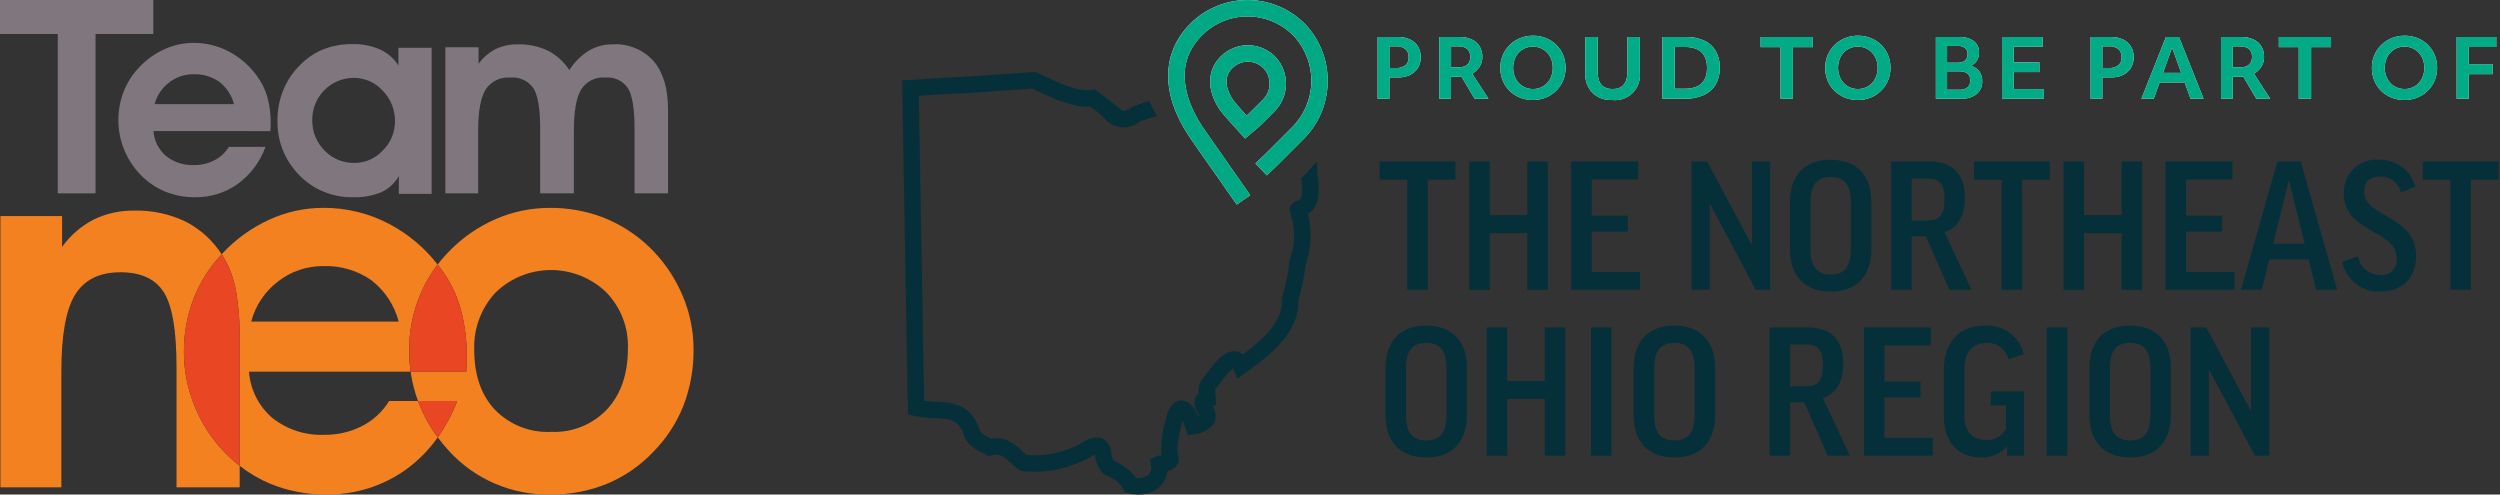 <?xml version="1.0" encoding="UTF-8"?> <svg xmlns="http://www.w3.org/2000/svg" width="364" height="72" viewBox="0 0 364 72" fill="none"><rect x="0" y="0" width="364" height="72" fill="#333333" stroke="none"/><g clip-path="url(#clip0_2_2)"><path d="M272.47 29.414V36.295C272.47 40.109 270.408 42.454 266.543 42.454C262.678 42.454 260.616 40.109 260.616 36.295V29.414C260.616 25.6 262.678 23.255 266.543 23.255C270.408 23.255 272.47 25.6 272.47 29.414ZM269.481 29.414C269.481 26.889 268.553 25.781 266.543 25.781C264.559 25.781 263.605 26.889 263.605 29.414V36.295C263.605 38.846 264.559 39.98 266.543 39.98C268.527 39.98 269.481 38.846 269.481 36.295V29.414Z" fill="#053039"></path><path d="M280.407 34.414H278.345V42.197H275.356V23.513H280.845C284.453 23.513 286.077 25.472 286.077 28.77C286.077 31.476 285.046 33.203 283.113 33.795L287.056 42.195H283.809L280.407 34.414ZM278.345 32.095H280.716C282.572 32.095 283.116 31.039 283.116 28.977C283.116 26.838 282.497 26.014 280.745 26.014H278.345V32.095Z" fill="#053039"></path><path d="M298.447 23.513V26.167H294.427V42.196H291.437V26.168H287.417V23.513H298.447Z" fill="#053039"></path><path d="M303.446 23.513V31.322H308.909V23.513H311.899V42.197H308.909V33.95H303.446V42.197H300.457V23.513H303.446Z" fill="#053039"></path><path d="M325.042 23.513V26.142H318.29V31.399H323.547V33.718H318.29V39.594H325.325V42.194H315.301V23.513H325.042Z" fill="#053039"></path><path d="M329.321 42.197H326.28L331.589 23.513H334.989L340.298 42.197H337.229L336.121 37.764H330.4L329.321 42.197ZM330.97 35.497H335.557L333.289 26.323H333.237L330.97 35.497Z" fill="#053039"></path><path d="M351.664 27.146L349.577 28.046C349.431 27.368 349.052 26.762 348.506 26.334C347.96 25.906 347.281 25.682 346.588 25.701C344.888 25.701 344.217 26.601 344.217 27.943C344.217 31.654 351.794 31.371 351.794 37.22C351.794 40.571 349.707 42.452 346.485 42.452C345.212 42.482 343.969 42.065 342.972 41.274C341.974 40.484 341.284 39.369 341.022 38.123L343.315 37.323C343.445 38.068 343.829 38.745 344.403 39.239C344.976 39.732 345.703 40.011 346.459 40.029C346.797 40.082 347.143 40.055 347.469 39.95C347.794 39.844 348.091 39.664 348.334 39.423C348.577 39.183 348.76 38.888 348.869 38.564C348.978 38.239 349.008 37.894 348.959 37.555C348.959 33.432 341.254 33.973 341.254 28.123C341.231 27.459 341.349 26.799 341.599 26.184C341.849 25.569 342.226 25.013 342.705 24.554C343.184 24.094 343.754 23.741 344.379 23.516C345.004 23.292 345.669 23.202 346.331 23.252C347.529 23.2 348.71 23.557 349.679 24.264C350.648 24.971 351.348 25.986 351.665 27.143" fill="#053039"></path><path d="M363.777 23.513V26.167H359.757V42.196H356.768V26.168H352.748V23.513H363.777Z" fill="#053039"></path><path d="M213.583 53.566V60.447C213.583 64.261 211.521 66.606 207.656 66.606C203.791 66.606 201.729 64.261 201.729 60.447V53.566C201.729 49.752 203.791 47.407 207.656 47.407C211.521 47.407 213.583 49.752 213.583 53.566ZM210.594 53.566C210.594 51.041 209.666 49.933 207.656 49.933C205.672 49.933 204.718 51.041 204.718 53.566V60.447C204.718 62.998 205.672 64.132 207.656 64.132C209.64 64.132 210.594 62.998 210.594 60.447V53.566Z" fill="#053039"></path><path d="M219.459 47.665V55.474H224.922V47.665H227.911V66.349H224.922V58.102H219.459V66.349H216.47V47.665H219.459Z" fill="#053039"></path><path d="M234.637 47.665H231.648V66.349H234.637V47.665Z" fill="#053039"></path><path d="M249.714 53.566V60.447C249.714 64.261 247.652 66.606 243.787 66.606C239.922 66.606 237.859 64.261 237.859 60.447V53.566C237.859 49.752 239.921 47.407 243.786 47.407C247.651 47.407 249.713 49.752 249.713 53.566M246.724 53.566C246.724 51.041 245.796 49.933 243.786 49.933C241.802 49.933 240.848 51.041 240.848 53.566V60.447C240.848 62.998 241.801 64.132 243.786 64.132C245.771 64.132 246.724 62.998 246.724 60.447V53.566Z" fill="#053039"></path><path d="M262.702 58.566H260.64V66.349H257.651V47.665H263.14C266.748 47.665 268.371 49.624 268.371 52.922C268.371 55.628 267.34 57.355 265.408 57.947L269.351 66.347H266.104L262.702 58.566ZM260.64 56.247H263.011C264.866 56.247 265.411 55.191 265.411 53.129C265.411 50.99 264.792 50.166 263.04 50.166H260.64V56.247Z" fill="#053039"></path><path d="M281.13 47.665V50.293H274.378V55.55H279.63V57.869H274.373V63.745H281.409V66.345H271.387V47.665H281.13Z" fill="#053039"></path><path d="M294.658 51.556L292.442 52.329C292.272 51.634 291.871 51.018 291.304 50.582C290.737 50.146 290.039 49.915 289.324 49.929C287.056 49.929 286 51.295 286 54.001V60.34C286 62.84 287.134 64.051 289.221 64.051C289.798 64.088 290.373 63.956 290.876 63.672C291.379 63.388 291.789 62.964 292.056 62.451V59.027H289.866V56.991H294.685V66.346H292.237V65.032H292.186C291.715 65.55 291.137 65.959 290.491 66.231C289.846 66.502 289.149 66.63 288.449 66.604C285.125 66.604 283.011 64.465 283.011 60.393V54.002C283.011 50.033 284.97 47.402 289.093 47.402C290.359 47.336 291.609 47.714 292.625 48.472C293.642 49.23 294.362 50.319 294.66 51.551" fill="#053039"></path><path d="M300.998 47.665H298.009V66.349H300.998V47.665Z" fill="#053039"></path><path d="M316.075 53.566V60.447C316.075 64.261 314.013 66.606 310.148 66.606C306.283 66.606 304.221 64.261 304.221 60.447V53.566C304.221 49.752 306.283 47.407 310.148 47.407C314.013 47.407 316.075 49.752 316.075 53.566ZM313.085 53.566C313.085 51.041 312.157 49.933 310.147 49.933C308.163 49.933 307.209 51.041 307.209 53.566V60.447C307.209 62.998 308.162 64.132 310.147 64.132C312.132 64.132 313.085 62.998 313.085 60.447V53.566Z" fill="#053039"></path><path d="M321.228 47.665L327.696 59.751H327.748V47.665H330.402V66.349H328.315L321.666 53.876H321.615V66.349H318.961V47.665H321.228Z" fill="#053039"></path><path d="M180.072 29.786C178.804 27.961 177.407 25.972 176.172 24.218C174.744 22.186 173.616 20.58 173.167 19.91C169.007 13.701 169.061 7.701 173.315 3.447C174.433 2.329 175.765 1.447 177.232 0.856C178.699 0.264 180.269 -0.026 181.85 0.002C183.432 0.031 184.991 0.378 186.435 1.023C187.879 1.668 189.178 2.597 190.255 3.755C192.306 6.045 193.4 9.034 193.311 12.107C193.223 15.18 191.958 18.101 189.779 20.269L186.079 23.969L184.447 25.534L182.79 23.805L184.404 22.257L188.09 18.57C189.835 16.843 190.852 14.513 190.929 12.059C191.007 9.605 190.14 7.215 188.507 5.382C187.649 4.459 186.614 3.719 185.463 3.206C184.313 2.692 183.071 2.416 181.811 2.393C180.551 2.37 179.3 2.602 178.132 3.074C176.964 3.546 175.902 4.249 175.012 5.14C170.399 9.753 173.125 15.54 175.16 18.576C175.594 19.224 176.772 20.9 178.135 22.84C179.369 24.597 180.768 26.588 182.035 28.419L180.072 29.786Z" fill="white"></path><path d="M181.285 20.166L180.505 19.312C179.912 18.664 177.95 16.505 177.584 15.958C175.684 13.115 175.735 10.225 177.732 8.228C178.263 7.697 178.897 7.278 179.594 6.997C180.291 6.715 181.037 6.577 181.788 6.591C182.54 6.605 183.281 6.769 183.967 7.076C184.654 7.382 185.271 7.824 185.783 8.374C186.757 9.46 187.278 10.878 187.238 12.336C187.198 13.795 186.6 15.182 185.568 16.213L184.028 17.754L183.287 18.462L181.285 20.166ZM181.685 8.984C181.265 8.983 180.849 9.065 180.461 9.226C180.073 9.387 179.721 9.623 179.425 9.921C177.939 11.407 178.685 13.299 179.573 14.621C179.723 14.842 180.581 15.821 181.495 16.836L181.705 16.657L182.351 16.038L183.873 14.515C184.472 13.926 184.822 13.129 184.851 12.29C184.88 11.45 184.586 10.631 184.029 10.002C183.737 9.686 183.384 9.432 182.991 9.257C182.598 9.081 182.173 8.987 181.743 8.981H181.684" fill="white"></path><path d="M191.737 23.516C191.75 23.831 191.798 25.3 191.848 25.716C192.036 27.268 192.363 29.966 190.448 31.162C191.044 33.553 190.93 36.066 190.121 38.394C189.915 40.223 189.547 42.03 189.021 43.794C189.245 48.594 184.337 52.134 181.386 54.264L180.149 55.157L179.575 53.743C179.557 53.699 179.54 53.662 179.525 53.629C178.847 54.244 178.241 54.934 177.72 55.687C177.429 56.074 177.172 56.415 176.94 56.674C176.926 57.005 176.939 57.336 176.98 57.664C176.99 57.764 176.999 57.864 177.005 57.937L177.083 58.99L176.569 59.09C176.805 59.452 176.951 59.864 176.995 60.294C177.039 60.723 176.98 61.157 176.822 61.559C176.502 62.03 176.08 62.422 175.587 62.706C175.094 62.99 174.543 63.158 173.975 63.199L172.94 63.394L172.615 62.394C172.494 62.017 172.345 61.649 172.169 61.294L172.141 61.402C171.761 62.882 171.188 65.119 171.553 66.402L171.583 66.539C171.627 66.767 171.623 67.001 171.571 67.228C171.519 67.454 171.421 67.667 171.283 67.853C170.958 68.249 170.492 68.504 169.983 68.565C169.903 69.453 169.497 70.279 168.843 70.885C167.987 71.634 166.88 72.032 165.743 72.001C165.285 72 164.828 71.947 164.382 71.844L163.782 71.708L163.543 71.144C162.933 70.26 162.066 69.585 161.059 69.212L160.829 69.13L160.649 68.964C159.978 68.264 159.556 67.363 159.449 66.399C159.436 66.335 159.422 66.264 159.407 66.199C159.289 66.253 159.139 66.331 158.95 66.44C155.914 68.199 152.401 68.956 148.91 68.604L148.602 68.571L148.349 68.393C147.904 68.068 147.48 67.715 147.079 67.336C146.028 66.379 145.557 66.002 144.436 66.291L143.928 66.422L143.487 66.138C143.415 66.092 143.231 66.003 143.068 65.924C142.04 65.53 141.161 64.825 140.553 63.908L140.486 63.787L140.449 63.654C139.719 61.066 138.404 60.997 136.017 60.871C135.046 60.843 134.08 60.737 133.126 60.556L132.194 60.356L131.343 11.713L137.924 11.302C140.124 11.217 143.262 10.991 146.024 10.792C147.654 10.675 149.194 10.563 150.458 10.486L150.765 10.467L151.043 10.598L151.743 10.933C153.82 11.933 156.958 13.433 158.883 13.094L159.4 13.002L160.237 13.636C160.88 14.121 161.425 14.536 161.586 14.66L163.466 16.153C163.937 16.134 164.386 15.948 164.732 15.627L164.897 15.499L165.097 15.435L166.677 14.908L167.324 14.692L168.432 16.922L167.443 17.175L166.036 17.644C165.354 18.236 164.479 18.558 163.576 18.548C162.673 18.538 161.805 18.198 161.136 17.592L161.068 17.528L160.043 16.49C159.814 16.313 159.19 15.842 158.801 15.549L158.765 15.522C156.176 15.717 153.041 14.213 150.712 13.094L150.301 12.894C149.11 12.969 147.693 13.071 146.201 13.179C143.423 13.379 140.274 13.606 138.031 13.693L133.779 13.959L134.558 58.353C135.089 58.415 135.623 58.443 136.146 58.47C138.646 58.602 141.486 58.751 142.709 62.829C143.104 63.235 143.581 63.552 144.109 63.757L144.32 63.857C146.441 63.501 147.682 64.633 148.693 65.557C148.96 65.8 149.215 66.033 149.485 66.244C152.351 66.473 155.219 65.824 157.707 64.384L157.733 64.368C158.126 64.065 158.585 63.858 159.072 63.764C159.559 63.67 160.062 63.692 160.539 63.827C160.906 64.045 161.214 64.352 161.434 64.718C161.653 65.085 161.779 65.5 161.798 65.927C161.848 66.327 161.972 66.715 162.163 67.07C163.443 67.613 164.56 68.48 165.405 69.585C165.722 69.634 166.046 69.619 166.357 69.54C166.668 69.461 166.96 69.32 167.215 69.126C167.388 68.947 167.512 68.727 167.575 68.486C167.638 68.246 167.639 67.993 167.576 67.752L167.447 66.897L168.218 66.505C168.492 66.376 168.785 66.296 169.086 66.267C169.007 64.417 169.254 62.568 169.815 60.803C169.868 60.596 169.915 60.403 169.964 60.214L170.007 60.076C170.577 58.576 171.444 58.276 172.058 58.301C173.17 58.329 173.952 59.401 174.477 60.581C174.522 60.561 174.559 60.543 174.589 60.527C174.533 60.383 174.428 60.181 174.358 60.045C174.137 59.736 173.994 59.379 173.942 59.002C173.89 58.626 173.929 58.243 174.058 57.886C174.169 57.65 174.335 57.445 174.542 57.286C174.481 56.902 174.501 56.509 174.602 56.133C174.702 55.757 174.88 55.406 175.125 55.103C175.286 54.93 175.537 54.596 175.803 54.243C176.968 52.695 178.29 50.943 179.92 51.154C180.301 51.204 180.659 51.363 180.952 51.612C183.522 49.712 186.871 46.904 186.616 43.751L186.598 43.526L186.663 43.309C187.191 41.605 187.551 39.855 187.739 38.081L187.744 37.817L187.86 37.58C188.606 35.467 188.614 33.163 187.883 31.045C187.804 30.874 187.765 30.687 187.767 30.498C187.77 30.31 187.815 30.124 187.899 29.956C187.982 29.787 188.103 29.639 188.251 29.522C188.399 29.406 188.572 29.324 188.756 29.283C189.616 29.089 189.763 28.414 189.471 25.999L191.737 23.516Z" fill="#053039"></path><path d="M200.583 14.371V5.387H203.55C204.155 5.372 204.755 5.495 205.305 5.747C205.777 5.969 206.174 6.322 206.451 6.764C206.732 7.233 206.873 7.772 206.859 8.319C206.872 8.867 206.731 9.408 206.451 9.879C206.175 10.324 205.777 10.681 205.305 10.908C204.756 11.164 204.155 11.29 203.55 11.274H202.297V14.374L200.583 14.371ZM203.266 6.747H202.297V9.902H203.266C203.754 9.935 204.238 9.793 204.631 9.502C204.792 9.354 204.918 9.171 204.999 8.967C205.08 8.764 205.114 8.545 205.098 8.326C205.112 8.108 205.077 7.889 204.997 7.686C204.916 7.482 204.791 7.299 204.631 7.15C204.241 6.853 203.755 6.708 203.266 6.742" fill="white"></path><path d="M209.555 14.371V5.387H212.51C213.12 5.372 213.726 5.493 214.283 5.742C214.755 5.956 215.154 6.304 215.43 6.742C215.706 7.21 215.845 7.747 215.83 8.291C215.841 8.804 215.697 9.309 215.416 9.739C215.145 10.148 214.78 10.486 214.352 10.726L216.716 14.367H214.695L212.804 11.179H211.267V14.371H209.555ZM212.274 6.747H211.274V9.82H212.22C213.457 9.82 214.076 9.308 214.076 8.283C214.076 7.258 213.476 6.746 212.276 6.746" fill="white"></path><path d="M223.196 14.56C222.549 14.567 221.907 14.448 221.305 14.211C220.743 13.987 220.23 13.653 219.798 13.23C219.367 12.807 219.026 12.3 218.798 11.741C218.558 11.15 218.437 10.517 218.443 9.879C218.437 9.246 218.56 8.619 218.804 8.035C219.038 7.476 219.382 6.97 219.815 6.546C220.25 6.119 220.764 5.782 221.328 5.553C221.921 5.313 222.556 5.192 223.196 5.198C223.843 5.191 224.485 5.31 225.087 5.547C225.649 5.771 226.161 6.105 226.594 6.528C227.024 6.95 227.364 7.455 227.594 8.012C227.835 8.605 227.956 9.239 227.949 9.879C227.955 10.512 227.832 11.139 227.588 11.723C227.353 12.282 227.01 12.788 226.577 13.212C226.142 13.638 225.628 13.976 225.064 14.205C224.471 14.445 223.837 14.566 223.197 14.56M223.197 12.96C223.713 12.972 224.222 12.839 224.667 12.576C225.111 12.313 225.472 11.93 225.709 11.471C225.965 10.977 226.093 10.427 226.082 9.871C226.093 9.318 225.965 8.771 225.709 8.281C225.471 7.833 225.117 7.456 224.685 7.191C224.236 6.92 223.72 6.781 223.196 6.791C222.68 6.779 222.17 6.912 221.726 7.175C221.282 7.438 220.921 7.821 220.684 8.28C220.439 8.774 220.311 9.318 220.311 9.87C220.311 10.422 220.439 10.966 220.684 11.46C220.92 11.912 221.273 12.292 221.707 12.56C222.156 12.832 222.672 12.97 223.196 12.96" fill="white"></path><path d="M234.768 14.56C234.235 14.594 233.701 14.518 233.198 14.338C232.695 14.158 232.234 13.878 231.843 13.514C231.482 13.117 231.205 12.651 231.027 12.144C230.85 11.638 230.775 11.101 230.809 10.565V5.387H232.617V10.435C232.617 12.121 233.338 12.964 234.78 12.965C236.222 12.966 236.947 12.122 236.955 10.435V5.387H238.763V10.564C238.821 11.104 238.758 11.649 238.577 12.161C238.397 12.673 238.104 13.138 237.72 13.521C237.337 13.905 236.872 14.198 236.36 14.379C235.848 14.559 235.302 14.622 234.763 14.564" fill="white"></path><path d="M242.037 14.371V5.387H245.477C246.394 5.362 247.305 5.544 248.142 5.919C248.847 6.245 249.435 6.779 249.826 7.45C250.23 8.19 250.43 9.024 250.405 9.867C250.428 10.716 250.221 11.555 249.805 12.296C249.401 12.975 248.799 13.514 248.079 13.839C247.217 14.216 246.283 14.397 245.343 14.371H242.037ZM245.311 6.841H243.822V12.917H245.311C247.462 12.917 248.538 11.904 248.538 9.879C248.538 7.854 247.462 6.841 245.311 6.841Z" fill="white"></path><path d="M259.248 14.371V6.864H256.348V5.387H263.948V6.864H261.048V14.37L259.248 14.371Z" fill="white"></path><path d="M270.502 14.56C269.855 14.567 269.213 14.448 268.611 14.211C268.049 13.987 267.536 13.653 267.104 13.23C266.673 12.807 266.332 12.3 266.104 11.741C265.864 11.15 265.743 10.517 265.749 9.879C265.743 9.246 265.866 8.619 266.11 8.035C266.344 7.476 266.688 6.97 267.121 6.546C267.556 6.119 268.07 5.782 268.634 5.553C269.227 5.313 269.862 5.192 270.502 5.198C271.149 5.191 271.791 5.31 272.393 5.547C272.955 5.771 273.467 6.105 273.9 6.528C274.33 6.95 274.67 7.455 274.9 8.012C275.141 8.604 275.262 9.239 275.255 9.879C275.261 10.512 275.138 11.139 274.894 11.723C274.659 12.282 274.316 12.788 273.883 13.212C273.448 13.638 272.934 13.976 272.37 14.205C271.777 14.445 271.143 14.566 270.503 14.56M270.503 12.96C271.019 12.972 271.529 12.839 271.973 12.576C272.417 12.313 272.778 11.93 273.015 11.471C273.27 10.977 273.398 10.427 273.387 9.871C273.398 9.318 273.27 8.771 273.015 8.281C272.778 7.833 272.425 7.457 271.993 7.191C271.544 6.92 271.028 6.781 270.504 6.791C269.988 6.779 269.478 6.912 269.034 7.175C268.59 7.438 268.229 7.821 267.992 8.28C267.747 8.774 267.619 9.318 267.619 9.87C267.619 10.422 267.747 10.966 267.992 11.46C268.227 11.912 268.58 12.292 269.014 12.56C269.462 12.831 269.979 12.97 270.503 12.96" fill="white"></path><path d="M281.861 14.371V5.387H285.206C285.98 5.338 286.747 5.549 287.387 5.987C287.641 6.189 287.842 6.448 287.975 6.744C288.108 7.04 288.168 7.363 288.15 7.687C288.156 8.092 288.043 8.491 287.825 8.833C287.61 9.172 287.295 9.436 286.925 9.59C287.414 9.697 287.851 9.97 288.16 10.364C288.468 10.769 288.629 11.267 288.615 11.776C288.636 12.139 288.573 12.502 288.431 12.836C288.288 13.171 288.07 13.467 287.793 13.703C287.105 14.195 286.267 14.434 285.423 14.377L281.861 14.371ZM285.041 6.688H283.489V9.135H285.002C285.987 9.135 286.48 8.705 286.48 7.846C286.49 7.683 286.462 7.52 286.397 7.37C286.333 7.22 286.234 7.087 286.108 6.983C285.795 6.765 285.418 6.66 285.038 6.683M285.262 10.383H283.489V13.066H285.357C285.762 13.094 286.162 12.969 286.48 12.717C286.614 12.589 286.719 12.433 286.786 12.26C286.853 12.088 286.882 11.902 286.87 11.717C286.87 10.827 286.334 10.382 285.263 10.381" fill="white"></path><path d="M291.494 14.371V5.387H297.428V6.794H293.185V9.087H296.94V10.494H293.181V12.965H297.59V14.372L291.494 14.371Z" fill="white"></path><path d="M304.39 14.371V5.387H307.357C307.962 5.372 308.562 5.495 309.112 5.747C309.584 5.969 309.982 6.322 310.259 6.764C310.54 7.233 310.681 7.772 310.667 8.319C310.68 8.867 310.539 9.408 310.259 9.879C309.983 10.324 309.585 10.681 309.112 10.908C308.563 11.164 307.962 11.29 307.357 11.274H306.104V14.374L304.39 14.371ZM307.073 6.747H306.104V9.902H307.073C307.561 9.935 308.045 9.793 308.438 9.502C308.599 9.354 308.725 9.171 308.806 8.967C308.887 8.764 308.921 8.545 308.905 8.326C308.919 8.108 308.884 7.889 308.804 7.686C308.723 7.482 308.598 7.299 308.438 7.15C308.048 6.852 307.562 6.707 307.073 6.742" fill="white"></path><path d="M311.79 14.371L315.36 5.387H317.26L320.842 14.371H318.942L318.091 12.007H314.439L313.588 14.371H311.79ZM314.935 10.612H317.583L316.259 6.924L314.935 10.612Z" fill="white"></path><path d="M323.375 14.371V5.387H326.33C326.94 5.372 327.546 5.493 328.103 5.742C328.575 5.956 328.974 6.304 329.25 6.742C329.527 7.21 329.665 7.747 329.65 8.291C329.661 8.804 329.517 9.309 329.236 9.739C328.965 10.148 328.6 10.487 328.172 10.726L330.536 14.367H328.517L326.626 11.175H325.089V14.367L323.375 14.371ZM326.094 6.747H325.094V9.82H326.04C327.277 9.82 327.896 9.308 327.896 8.283C327.896 7.258 327.296 6.746 326.096 6.746" fill="white"></path><path d="M334.698 14.371V6.864H331.798V5.387H339.398V6.864H336.498V14.37L334.698 14.371Z" fill="white"></path><path d="M350.097 14.56C349.45 14.567 348.808 14.448 348.206 14.211C347.644 13.987 347.131 13.653 346.699 13.23C346.268 12.807 345.927 12.3 345.699 11.741C345.459 11.15 345.338 10.517 345.344 9.879C345.338 9.246 345.461 8.619 345.705 8.035C345.939 7.476 346.283 6.97 346.716 6.546C347.151 6.119 347.665 5.782 348.229 5.553C348.822 5.313 349.457 5.192 350.097 5.198C350.744 5.191 351.386 5.31 351.988 5.547C352.55 5.771 353.062 6.105 353.495 6.528C353.925 6.95 354.265 7.455 354.495 8.012C354.736 8.604 354.857 9.239 354.85 9.879C354.856 10.512 354.733 11.139 354.489 11.723C354.254 12.282 353.911 12.788 353.478 13.212C353.043 13.638 352.529 13.976 351.965 14.205C351.372 14.445 350.737 14.566 350.097 14.56M350.097 12.96C350.613 12.973 351.123 12.839 351.567 12.576C352.011 12.313 352.372 11.93 352.609 11.471C352.865 10.977 352.993 10.427 352.982 9.871C352.993 9.318 352.865 8.771 352.609 8.281C352.372 7.833 352.021 7.457 351.59 7.191C351.141 6.92 350.625 6.781 350.101 6.791C349.585 6.778 349.075 6.911 348.631 7.175C348.187 7.438 347.826 7.821 347.589 8.28C347.344 8.774 347.217 9.318 347.217 9.87C347.217 10.422 347.344 10.966 347.589 11.46C347.824 11.912 348.177 12.292 348.611 12.56C349.06 12.832 349.576 12.97 350.101 12.96" fill="white"></path><path d="M357.689 14.371V5.387H363.457V6.841H359.45V9.335H362.914V10.789H359.45V14.37L357.689 14.371Z" fill="white"></path><path d="M180.073 29.786C178.804 27.959 177.406 25.97 176.173 24.214C174.746 22.183 173.619 20.579 173.173 19.914C169.013 13.705 169.067 7.705 173.321 3.451C174.439 2.333 175.771 1.451 177.238 0.86C178.704 0.268 180.275 -0.022 181.856 0.006C183.438 0.035 184.997 0.382 186.441 1.027C187.885 1.672 189.184 2.601 190.261 3.759C192.312 6.049 193.406 9.038 193.317 12.111C193.229 15.184 191.964 18.105 189.785 20.273L186.085 23.973L184.453 25.538L182.795 23.809L184.409 22.261L188.095 18.574C189.841 16.848 190.857 14.517 190.935 12.063C191.012 9.609 190.145 7.219 188.512 5.386C187.654 4.463 186.62 3.723 185.469 3.209C184.319 2.695 183.077 2.418 181.817 2.395C180.558 2.372 179.307 2.603 178.138 3.075C176.97 3.546 175.909 4.248 175.018 5.139C170.405 9.752 173.131 15.539 175.166 18.575C175.6 19.223 176.776 20.897 178.139 22.836C179.374 24.594 180.774 26.586 182.046 28.418L180.073 29.786Z" fill="#00A983"></path><path d="M181.285 20.166L180.505 19.312C179.912 18.663 177.951 16.505 177.584 15.958C175.684 13.115 175.735 10.225 177.732 8.228C178.263 7.697 178.897 7.278 179.594 6.997C180.291 6.715 181.037 6.577 181.788 6.591C182.54 6.605 183.281 6.769 183.967 7.076C184.654 7.382 185.271 7.824 185.783 8.374C186.757 9.46 187.278 10.878 187.238 12.336C187.198 13.795 186.6 15.182 185.568 16.213L184.027 17.754L183.286 18.462L181.285 20.166ZM181.685 8.984C181.265 8.983 180.849 9.065 180.461 9.226C180.073 9.387 179.721 9.623 179.425 9.921C177.939 11.407 178.685 13.299 179.573 14.621C179.723 14.842 180.581 15.821 181.495 16.836L181.705 16.658L182.351 16.039L183.873 14.516C184.472 13.927 184.822 13.13 184.851 12.291C184.88 11.451 184.586 10.632 184.029 10.003C183.737 9.687 183.384 9.433 182.991 9.258C182.598 9.082 182.173 8.988 181.743 8.982H181.684" fill="#00A983"></path><path d="M200.583 14.371V5.387H203.55C204.155 5.372 204.755 5.495 205.305 5.747C205.777 5.969 206.174 6.322 206.451 6.764C206.732 7.233 206.873 7.772 206.859 8.319C206.872 8.867 206.731 9.408 206.451 9.879C206.175 10.324 205.777 10.681 205.305 10.908C204.756 11.164 204.155 11.29 203.55 11.274H202.297V14.374L200.583 14.371ZM203.266 6.747H202.297V9.902H203.266C203.754 9.935 204.238 9.793 204.631 9.502C204.792 9.354 204.918 9.171 204.999 8.967C205.08 8.764 205.114 8.545 205.098 8.326C205.112 8.108 205.077 7.889 204.997 7.686C204.916 7.482 204.791 7.299 204.631 7.15C204.241 6.853 203.755 6.708 203.266 6.742" fill="#00AB85"></path><path d="M209.555 14.371V5.387H212.51C213.12 5.372 213.726 5.493 214.283 5.742C214.755 5.956 215.154 6.304 215.43 6.742C215.706 7.21 215.845 7.747 215.83 8.291C215.841 8.804 215.697 9.309 215.416 9.739C215.145 10.148 214.78 10.486 214.352 10.726L216.716 14.367H214.695L212.804 11.179H211.267V14.371H209.555ZM212.274 6.747H211.274V9.82H212.22C213.457 9.82 214.076 9.308 214.076 8.283C214.076 7.258 213.476 6.746 212.276 6.746" fill="#00AB85"></path><path d="M223.196 14.56C222.549 14.567 221.907 14.448 221.305 14.211C220.743 13.987 220.23 13.653 219.798 13.23C219.367 12.807 219.027 12.3 218.798 11.741C218.558 11.15 218.437 10.517 218.443 9.879C218.437 9.246 218.56 8.619 218.804 8.035C219.039 7.476 219.382 6.97 219.815 6.546C220.25 6.119 220.764 5.782 221.328 5.553C221.921 5.313 222.556 5.192 223.196 5.198C223.843 5.191 224.485 5.31 225.087 5.547C225.649 5.771 226.161 6.105 226.594 6.528C227.024 6.95 227.364 7.455 227.594 8.012C227.835 8.605 227.956 9.239 227.949 9.879C227.955 10.512 227.832 11.139 227.588 11.723C227.353 12.282 227.01 12.788 226.577 13.212C226.142 13.638 225.628 13.976 225.064 14.205C224.471 14.445 223.836 14.566 223.196 14.56M223.196 12.96C223.712 12.973 224.222 12.839 224.666 12.576C225.11 12.313 225.471 11.93 225.708 11.471C225.964 10.977 226.092 10.427 226.081 9.871C226.092 9.318 225.964 8.771 225.708 8.281C225.47 7.833 225.117 7.457 224.685 7.191C224.236 6.92 223.72 6.781 223.196 6.791C222.68 6.778 222.17 6.911 221.726 7.175C221.282 7.438 220.921 7.821 220.684 8.28C220.439 8.774 220.311 9.318 220.311 9.87C220.311 10.422 220.439 10.966 220.684 11.46C220.919 11.912 221.272 12.292 221.706 12.56C222.154 12.832 222.671 12.97 223.195 12.96" fill="#00AB85"></path><path d="M234.768 14.56C234.235 14.594 233.701 14.518 233.198 14.338C232.695 14.158 232.234 13.878 231.843 13.514C231.482 13.117 231.205 12.651 231.027 12.144C230.85 11.638 230.775 11.101 230.809 10.565V5.387H232.617V10.435C232.617 12.121 233.338 12.964 234.78 12.965C236.222 12.966 236.947 12.122 236.955 10.435V5.387H238.763V10.564C238.821 11.104 238.758 11.649 238.577 12.161C238.397 12.673 238.104 13.138 237.72 13.521C237.337 13.905 236.872 14.198 236.36 14.379C235.848 14.559 235.302 14.622 234.763 14.564" fill="#00AB85"></path><path d="M242.037 14.371V5.387H245.477C246.394 5.362 247.305 5.544 248.142 5.919C248.847 6.245 249.435 6.779 249.826 7.45C250.23 8.19 250.43 9.024 250.405 9.867C250.428 10.716 250.221 11.555 249.805 12.296C249.401 12.975 248.799 13.514 248.079 13.839C247.217 14.216 246.283 14.397 245.343 14.371H242.037ZM245.311 6.841H243.822V12.917H245.311C247.462 12.917 248.538 11.904 248.538 9.879C248.538 7.854 247.462 6.841 245.311 6.841Z" fill="#00AB85"></path><path d="M259.248 14.371V6.864H256.348V5.387H263.948V6.864H261.048V14.37L259.248 14.371Z" fill="#00AB85"></path><path d="M270.501 14.56C269.854 14.567 269.212 14.448 268.61 14.211C268.048 13.987 267.535 13.653 267.103 13.23C266.672 12.807 266.332 12.3 266.103 11.741C265.863 11.15 265.742 10.517 265.748 9.879C265.742 9.246 265.865 8.619 266.109 8.035C266.343 7.476 266.687 6.97 267.12 6.546C267.555 6.119 268.069 5.782 268.633 5.553C269.226 5.313 269.861 5.192 270.501 5.198C271.148 5.191 271.79 5.31 272.392 5.547C272.954 5.771 273.466 6.105 273.899 6.528C274.329 6.95 274.669 7.455 274.899 8.012C275.14 8.605 275.26 9.239 275.253 9.879C275.259 10.512 275.136 11.139 274.892 11.723C274.657 12.282 274.314 12.788 273.881 13.212C273.446 13.639 272.932 13.976 272.368 14.205C271.775 14.445 271.14 14.566 270.5 14.56M270.5 12.96C271.016 12.973 271.526 12.839 271.97 12.576C272.414 12.313 272.775 11.93 273.012 11.471C273.268 10.977 273.396 10.427 273.385 9.871C273.396 9.318 273.268 8.771 273.012 8.281C272.775 7.833 272.424 7.457 271.993 7.191C271.544 6.92 271.028 6.781 270.504 6.791C269.988 6.778 269.478 6.911 269.034 7.175C268.59 7.438 268.229 7.821 267.992 8.28C267.747 8.774 267.619 9.318 267.619 9.87C267.619 10.422 267.747 10.966 267.992 11.46C268.227 11.912 268.58 12.292 269.014 12.56C269.462 12.831 269.979 12.97 270.503 12.96" fill="#00AB85"></path><path d="M281.861 14.371V5.387H285.206C285.98 5.338 286.747 5.549 287.387 5.987C287.641 6.189 287.843 6.448 287.975 6.744C288.108 7.04 288.168 7.363 288.15 7.687C288.156 8.092 288.043 8.491 287.825 8.833C287.61 9.171 287.295 9.436 286.925 9.59C287.414 9.697 287.851 9.97 288.16 10.364C288.468 10.769 288.629 11.267 288.615 11.776C288.636 12.139 288.573 12.502 288.431 12.836C288.288 13.171 288.07 13.467 287.793 13.703C287.105 14.195 286.267 14.434 285.423 14.377L281.861 14.371ZM285.041 6.688H283.489V9.135H285.002C285.987 9.135 286.48 8.705 286.48 7.846C286.49 7.683 286.462 7.52 286.397 7.37C286.333 7.22 286.234 7.087 286.108 6.983C285.795 6.765 285.418 6.659 285.038 6.683M285.262 10.383H283.489V13.066H285.357C285.762 13.094 286.162 12.969 286.48 12.717C286.614 12.589 286.719 12.433 286.786 12.26C286.853 12.088 286.882 11.902 286.87 11.717C286.87 10.827 286.334 10.382 285.263 10.381" fill="#00AB85"></path><path d="M291.494 14.371V5.387H297.428V6.794H293.185V9.087H296.94V10.494H293.181V12.965H297.59V14.372L291.494 14.371Z" fill="#00AB85"></path><path d="M304.39 14.371V5.387H307.357C307.962 5.372 308.562 5.495 309.112 5.747C309.584 5.969 309.982 6.322 310.259 6.764C310.54 7.233 310.681 7.772 310.667 8.319C310.68 8.867 310.539 9.408 310.259 9.879C309.983 10.324 309.585 10.681 309.112 10.908C308.563 11.164 307.962 11.29 307.357 11.274H306.104V14.374L304.39 14.371ZM307.073 6.747H306.104V9.902H307.073C307.561 9.935 308.045 9.793 308.438 9.502C308.599 9.354 308.725 9.171 308.806 8.967C308.887 8.764 308.921 8.545 308.905 8.326C308.919 8.108 308.884 7.889 308.804 7.686C308.723 7.482 308.598 7.299 308.438 7.15C308.048 6.852 307.562 6.707 307.073 6.742" fill="#00AB85"></path><path d="M311.79 14.371L315.36 5.387H317.26L320.842 14.371H318.942L318.091 12.007H314.439L313.588 14.371H311.79ZM314.934 10.612H317.582L316.258 6.924L314.934 10.612Z" fill="#00AB85"></path><path d="M323.375 14.371V5.387H326.33C326.94 5.372 327.546 5.493 328.103 5.742C328.575 5.956 328.974 6.304 329.25 6.742C329.527 7.21 329.665 7.747 329.65 8.291C329.661 8.804 329.517 9.309 329.236 9.739C328.965 10.148 328.6 10.487 328.172 10.726L330.536 14.367H328.517L326.626 11.175H325.089V14.367L323.375 14.371ZM326.094 6.747H325.094V9.82H326.04C327.277 9.82 327.896 9.308 327.896 8.283C327.896 7.258 327.296 6.746 326.096 6.746" fill="#00AB85"></path><path d="M334.698 14.371V6.864H331.798V5.387H339.398V6.864H336.498V14.37L334.698 14.371Z" fill="#00AB85"></path><path d="M350.098 14.56C349.451 14.567 348.809 14.448 348.207 14.211C347.645 13.987 347.132 13.653 346.7 13.23C346.269 12.807 345.929 12.3 345.7 11.741C345.46 11.15 345.34 10.517 345.346 9.879C345.34 9.246 345.463 8.619 345.707 8.035C345.941 7.476 346.285 6.97 346.718 6.546C347.153 6.119 347.667 5.782 348.231 5.553C348.824 5.313 349.458 5.193 350.098 5.198C350.745 5.191 351.387 5.31 351.989 5.547C352.551 5.771 353.063 6.105 353.496 6.528C353.926 6.95 354.266 7.455 354.496 8.012C354.737 8.605 354.857 9.239 354.85 9.879C354.856 10.512 354.733 11.139 354.489 11.723C354.254 12.282 353.911 12.788 353.478 13.212C353.043 13.639 352.529 13.976 351.965 14.205C351.372 14.445 350.737 14.566 350.097 14.56M350.097 12.96C350.613 12.972 351.122 12.839 351.567 12.576C352.011 12.313 352.372 11.93 352.609 11.471C352.864 10.977 352.992 10.427 352.981 9.871C352.992 9.318 352.864 8.771 352.609 8.281C352.372 7.834 352.021 7.457 351.59 7.191C351.141 6.92 350.625 6.781 350.101 6.791C349.585 6.779 349.075 6.912 348.631 7.175C348.187 7.438 347.826 7.821 347.589 8.28C347.344 8.774 347.217 9.318 347.217 9.87C347.217 10.422 347.344 10.966 347.589 11.46C347.825 11.912 348.178 12.292 348.612 12.56C349.06 12.832 349.577 12.97 350.101 12.96" fill="#00AB85"></path><path d="M357.689 14.371V5.387H363.457V6.841H359.45V9.335H362.914V10.789H359.45V14.37L357.689 14.371Z" fill="#00AB85"></path><path d="M211.908 23.513V26.167H207.888V42.196H204.898V26.168H200.878V23.513H211.908Z" fill="#053039"></path><path d="M216.907 23.513V31.322H222.372V23.513H225.361V42.197H222.372V33.95H216.909V42.197H213.919V23.513H216.907Z" fill="#053039"></path><path d="M238.503 23.513V26.142H231.751V31.399H237.008V33.718H231.751V39.594H238.786V42.194H228.762V23.513H238.503Z" fill="#053039"></path><path d="M248.554 23.513L255.023 35.599H255.074V23.513H257.728V42.197H255.641L248.992 29.724H248.94V42.197H246.286V23.513H248.554Z" fill="#053039"></path><path d="M28.317 59.09C27.3 56.598 26.776 53.933 26.775 51.242C26.757 48.584 27.238 45.947 28.192 43.467C29.125 41.076 30.512 38.888 32.276 37.024C30.977 35.015 29.176 33.38 27.051 32.281C24.731 31.158 22.176 30.603 19.599 30.664C17.544 30.626 15.509 31.069 13.656 31.957C11.823 32.901 10.242 34.267 9.042 35.944V31.455H0.062V70.955H8.932V54.045C8.932 48.778 9.603 45.061 10.944 42.893C12.285 40.725 14.488 39.641 17.553 39.642C20.545 39.642 22.652 40.624 23.874 42.588C25.096 44.552 25.706 48.179 25.704 53.469V70.959H34.898V67.835C34.106 67.217 33.359 66.544 32.663 65.821C30.793 63.879 29.317 61.592 28.316 59.088" fill="#F48120"></path><path d="M40.493 40.972C42.369 39.508 44.685 38.723 47.064 38.745C49.567 38.648 52.034 39.373 54.086 40.81C56.033 42.325 57.428 44.439 58.053 46.826H36.573C37.187 44.492 38.566 42.431 40.489 40.972M60.861 58.383H56.655C55.712 59.927 54.363 61.183 52.755 62.012C51.04 62.893 49.135 63.337 47.207 63.306C44.473 63.424 41.788 62.55 39.647 60.845C38.665 60.002 37.859 58.973 37.277 57.818C36.694 56.662 36.346 55.403 36.252 54.112H59.781C59.637 53.089 59.565 52.056 59.566 51.023C59.553 48.309 60.072 45.619 61.093 43.105C61.76 41.465 62.643 39.922 63.719 38.516C61.81 36.065 59.402 34.048 56.654 32.599C53.697 31.045 50.403 30.243 47.063 30.263C44.349 30.265 41.666 30.853 39.2 31.987C36.624 33.163 34.305 34.835 32.375 36.908C32.341 36.944 32.309 36.982 32.275 37.018C32.299 37.054 32.324 37.086 32.347 37.118C33.285 38.623 33.947 40.282 34.305 42.018C34.767 44.667 34.966 47.356 34.898 50.045V67.825C36.251 68.884 37.74 69.759 39.324 70.425C41.904 71.486 44.671 72.018 47.46 71.988C51.603 72.063 55.661 70.811 59.041 68.415C60.86 67.11 62.447 65.508 63.735 63.676C62.63 62.196 61.724 60.576 61.041 58.86C60.977 58.699 60.921 58.537 60.861 58.375" fill="#F48120"></path><path d="M34.305 42.03C33.947 40.294 33.284 38.635 32.347 37.13C32.323 37.094 32.298 37.062 32.275 37.03C30.511 38.894 29.124 41.082 28.191 43.473C27.237 45.953 26.756 48.59 26.774 51.248C26.799 56.683 28.907 61.901 32.664 65.828C33.36 66.551 34.107 67.224 34.898 67.842V50.057C34.966 47.368 34.767 44.679 34.305 42.03" fill="#E94624"></path><path d="M88.389 59.593C87.349 60.693 86.083 61.556 84.68 62.123C83.276 62.69 81.766 62.947 80.254 62.879C78.739 62.955 77.226 62.707 75.814 62.153C74.402 61.599 73.125 60.751 72.066 59.665C70.055 57.522 69.049 54.618 69.048 50.954C68.988 49.419 69.233 47.888 69.77 46.449C70.307 45.009 71.124 43.691 72.174 42.57C74.33 40.49 77.207 39.325 80.202 39.318C83.198 39.311 86.08 40.464 88.245 42.534C89.302 43.616 90.129 44.901 90.676 46.311C91.222 47.722 91.477 49.228 91.424 50.74C91.424 54.452 90.413 57.403 88.39 59.593M99.29 42.82C98.171 40.233 96.546 37.895 94.512 35.944C92.597 34.114 90.348 32.668 87.887 31.687C85.373 30.721 82.698 30.24 80.005 30.268C77.337 30.266 74.696 30.811 72.246 31.868C69.734 32.949 67.455 34.504 65.533 36.448C64.883 37.098 64.278 37.791 63.721 38.522C63.892 38.739 64.066 38.953 64.231 39.177C65.508 40.894 66.464 42.829 67.051 44.887C67.695 47.251 68.003 49.693 67.967 52.142C67.967 52.357 67.954 52.687 67.931 53.129C67.908 53.571 67.896 53.902 67.896 54.117H59.784C59.991 55.575 60.352 57.007 60.862 58.388H66.57C65.849 60.265 64.898 62.045 63.739 63.688C64.252 64.382 64.803 65.047 65.391 65.679C67.265 67.724 69.555 69.346 72.106 70.436C74.657 71.526 77.411 72.059 80.185 72C82.992 72.026 85.775 71.495 88.375 70.437C90.91 69.383 93.196 67.811 95.089 65.823C97 63.892 98.503 61.596 99.508 59.072C100.517 56.437 101.016 53.634 100.981 50.812C100.976 48.06 100.401 45.339 99.293 42.82" fill="#F48120"></path><path d="M60.861 58.387C60.92 58.549 60.976 58.711 61.041 58.872C61.724 60.588 62.63 62.208 63.735 63.688C64.894 62.045 65.845 60.265 66.566 58.388L60.861 58.387Z" fill="#E94624"></path><path d="M59.568 51.027C59.567 52.06 59.639 53.093 59.783 54.116H67.895C67.895 53.901 67.905 53.57 67.93 53.128C67.955 52.686 67.966 52.356 67.966 52.14C68.002 49.691 67.694 47.249 67.051 44.885C66.463 42.827 65.508 40.892 64.23 39.175C64.065 38.95 63.891 38.736 63.72 38.519C62.645 39.925 61.762 41.468 61.095 43.108C60.074 45.622 59.555 48.312 59.568 51.026" fill="#E94624"></path><path d="M22.323 0V4.95H13.908V28.15H8.416V4.95H0V0H22.323Z" fill="#80777E"></path><path d="M34.076 15.16C33.739 13.875 32.989 12.737 31.941 11.921C30.836 11.148 29.508 10.758 28.16 10.81C26.879 10.799 25.631 11.222 24.621 12.01C23.587 12.796 22.845 13.905 22.514 15.161L34.076 15.16ZM22.339 19.085C22.389 19.78 22.577 20.458 22.89 21.08C23.204 21.702 23.637 22.256 24.166 22.71C25.319 23.628 26.765 24.099 28.237 24.035C29.275 24.05 30.301 23.81 31.224 23.335C32.09 22.889 32.817 22.213 33.324 21.381H38.659C37.876 23.547 36.464 25.43 34.605 26.789C32.784 28.078 30.599 28.752 28.369 28.713C26.868 28.729 25.379 28.443 23.99 27.872C22.637 27.298 21.417 26.452 20.405 25.387C18.383 23.272 17.248 20.463 17.235 17.537C17.226 16.107 17.484 14.687 17.998 13.352C18.51 12.039 19.275 10.84 20.25 9.823C21.289 8.708 22.537 7.807 23.923 7.173C25.252 6.563 26.696 6.247 28.158 6.245C29.956 6.234 31.729 6.666 33.32 7.502C34.936 8.353 36.334 9.566 37.405 11.046C38.093 11.97 38.606 13.011 38.922 14.119C39.269 15.391 39.434 16.706 39.415 18.024C39.415 18.141 39.415 18.318 39.396 18.557C39.377 18.796 39.377 18.973 39.377 19.089L22.339 19.085Z" fill="#80777E"></path><path d="M45.466 17.421C45.443 18.253 45.59 19.081 45.897 19.855C46.204 20.628 46.666 21.331 47.253 21.921C47.816 22.506 48.494 22.968 49.243 23.279C49.993 23.59 50.799 23.743 51.611 23.728C52.386 23.727 53.152 23.565 53.861 23.252C54.57 22.939 55.206 22.483 55.73 21.912C56.297 21.359 56.746 20.697 57.052 19.966C57.357 19.236 57.512 18.451 57.508 17.659C57.52 16.835 57.369 16.016 57.062 15.251C56.755 14.485 56.299 13.789 55.721 13.201C55.193 12.614 54.548 12.144 53.827 11.823C53.105 11.502 52.325 11.336 51.535 11.336C50.736 11.334 49.944 11.491 49.205 11.796C48.467 12.102 47.796 12.551 47.232 13.117C46.667 13.683 46.221 14.355 45.917 15.095C45.614 15.834 45.461 16.627 45.465 17.426M58.071 28.228V25.618C57.509 26.646 56.633 27.466 55.571 27.959C54.265 28.506 52.857 28.763 51.442 28.713C49.978 28.75 48.522 28.483 47.166 27.928C45.81 27.374 44.583 26.545 43.564 25.493C42.525 24.442 41.71 23.192 41.166 21.819C40.623 20.445 40.363 18.975 40.402 17.498C40.395 16.042 40.664 14.599 41.195 13.243C41.708 11.926 42.477 10.723 43.458 9.705C44.44 8.635 45.64 7.788 46.977 7.221C48.359 6.669 49.838 6.397 51.326 6.421C52.697 6.386 54.06 6.649 55.319 7.194C56.42 7.7 57.354 8.51 58.011 9.528V6.961H62.845V28.228H58.071Z" fill="#80777E"></path><path d="M69.674 6.882V9.299C70.32 8.397 71.172 7.662 72.158 7.153C73.156 6.675 74.252 6.437 75.358 6.458C76.875 6.416 78.381 6.726 79.758 7.365C81.033 8.024 82.115 9.003 82.897 10.207C83.613 9.065 84.579 8.1 85.722 7.384C86.769 6.765 87.966 6.444 89.183 6.457C90.302 6.387 91.423 6.572 92.461 6.997C93.499 7.422 94.428 8.076 95.177 8.911C96.568 10.549 97.264 12.895 97.265 15.949V28.149H92.391V18.736C92.391 15.848 92.072 13.885 91.434 12.847C91.073 12.313 90.574 11.886 89.99 11.613C89.406 11.339 88.76 11.227 88.118 11.291C87.429 11.233 86.737 11.366 86.118 11.674C85.499 11.983 84.977 12.456 84.609 13.042C83.906 14.209 83.554 16.209 83.554 19.042V28.148H78.65V18.736C78.65 15.861 78.325 13.902 77.675 12.857C77.297 12.315 76.782 11.884 76.181 11.609C75.581 11.333 74.918 11.224 74.261 11.291C73.565 11.234 72.867 11.366 72.241 11.675C71.615 11.983 71.084 12.456 70.705 13.042C69.983 14.209 69.622 16.209 69.621 19.042V28.148H64.846V6.882H69.674Z" fill="#80777E"></path></g><defs><clipPath id="clip0_2_2"><rect width="363.776" height="72" fill="white"></rect></clipPath></defs></svg> 